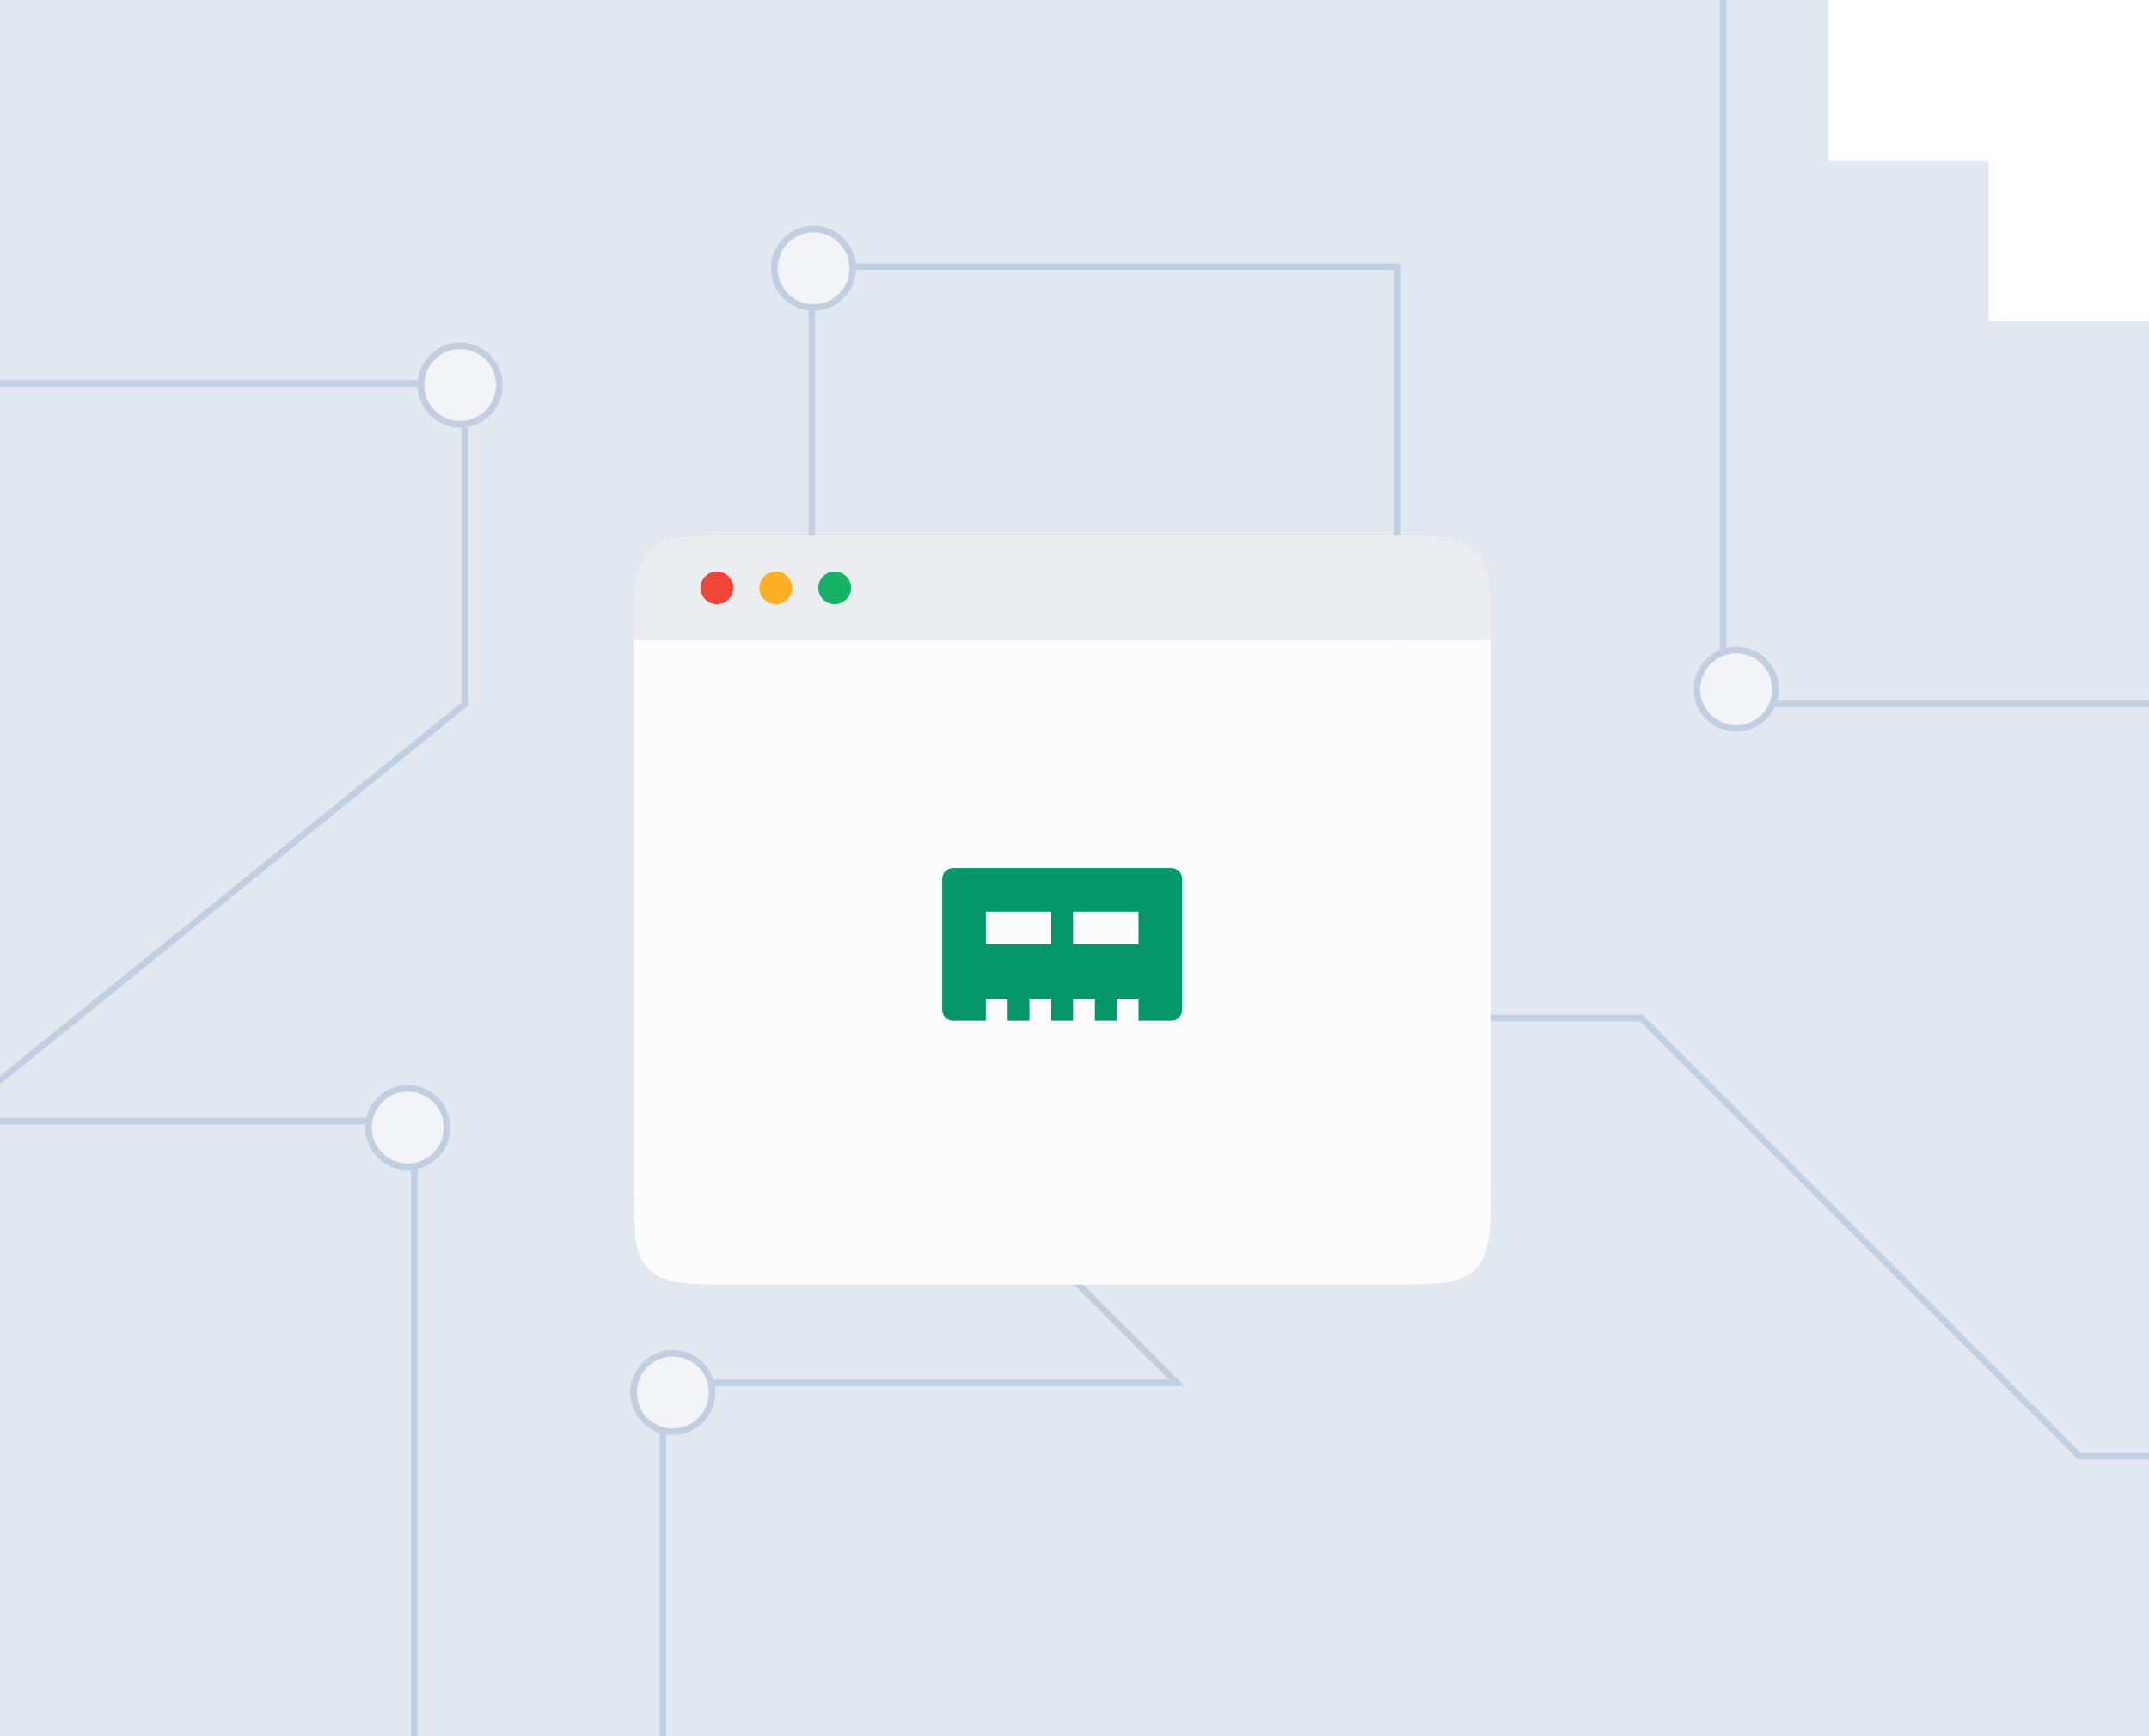 <svg width="589" height="476" viewBox="0 0 589 476" fill="none" xmlns="http://www.w3.org/2000/svg">
<g clip-path="url(#clip0_508_4429)">
<rect width="589" height="476" fill="#E2E8F0"/>
<path fill-rule="evenodd" clip-rule="evenodd" d="M501 44L545 44V44L589 44V8.01086e-05L545 7.60016e-05V3.8147e-06L501 0L501 44ZM545 88L545 44L589 44V88L545 88Z" fill="white"/>
<path d="M-13.878 105.099H127.458V192.983L-13.881 307.323H113.558V495.976H181.714V379.065H322.508L222.517 279.074V73.099H383.041V279.074H449.851L570.02 399.243H640.417V192.983H472.271V-4.024" stroke="#C1CFE1" stroke-width="1.794"/>
<g filter="url(#filter0_dd_508_4429)">
<path d="M173.644 170.115C173.644 156.588 173.644 149.824 177.847 145.621C182.049 141.418 188.813 141.418 202.341 141.418H379.904C393.432 141.418 400.196 141.418 404.398 145.621C408.601 149.824 408.601 156.588 408.601 170.115H173.644Z" fill="#EAECF0"/>
<path d="M173.644 170.115H408.601V318.084C408.601 331.612 408.601 338.376 404.398 342.579C400.196 346.781 393.432 346.781 379.904 346.781H202.341C188.813 346.781 182.049 346.781 177.847 342.579C173.644 338.376 173.644 331.612 173.644 318.084V170.115Z" fill="#FCFCFD"/>
<circle cx="196.484" cy="155.767" r="4.484" fill="#F04438"/>
<circle cx="212.626" cy="155.767" r="4.484" fill="#FDB022"/>
<circle cx="228.769" cy="155.767" r="4.484" fill="#16B364"/>
</g>
<circle cx="126.113" cy="105.547" r="10.761" fill="#F2F4F7" stroke="#C1CFE1" stroke-width="1.794"/>
<circle cx="111.764" cy="309.116" r="10.761" fill="#F2F4F7" stroke="#C1CFE1" stroke-width="1.794"/>
<circle cx="184.403" cy="381.756" r="10.761" fill="#F2F4F7" stroke="#C1CFE1" stroke-width="1.794"/>
<circle cx="222.966" cy="73.547" r="10.761" fill="#F2F4F7" stroke="#C1CFE1" stroke-width="1.794"/>
<circle cx="475.858" cy="188.948" r="10.761" fill="#F2F4F7" stroke="#C1CFE1" stroke-width="1.794"/>
<path d="M261.229 237.972C259.578 237.972 258.24 239.31 258.24 240.961V276.832C258.24 278.483 259.578 279.821 261.229 279.821H270.197V273.843H276.175V279.821H282.154V273.843H288.132V279.821H294.111V273.843H300.09V279.821H306.068V273.843H312.047V279.821H321.014C322.665 279.821 324.004 278.483 324.004 276.832V240.961C324.004 239.31 322.665 237.972 321.014 237.972H261.229ZM270.197 249.929H288.132V258.897H270.197V249.929ZM294.111 249.929H312.047V258.897H294.111V249.929Z" fill="#059669"/>
</g>
<defs>
<filter id="filter0_dd_508_4429" x="168.263" y="139.625" width="245.718" height="216.124" filterUnits="userSpaceOnUse" color-interpolation-filters="sRGB">
<feFlood flood-opacity="0" result="BackgroundImageFix"/>
<feColorMatrix in="SourceAlpha" type="matrix" values="0 0 0 0 0 0 0 0 0 0 0 0 0 0 0 0 0 0 127 0" result="hardAlpha"/>
<feMorphology radius="1.794" operator="erode" in="SourceAlpha" result="effect1_dropShadow_508_4429"/>
<feOffset dy="1.794"/>
<feGaussianBlur stdDeviation="1.794"/>
<feColorMatrix type="matrix" values="0 0 0 0 0.063 0 0 0 0 0.094 0 0 0 0 0.157 0 0 0 0.06 0"/>
<feBlend mode="normal" in2="BackgroundImageFix" result="effect1_dropShadow_508_4429"/>
<feColorMatrix in="SourceAlpha" type="matrix" values="0 0 0 0 0 0 0 0 0 0 0 0 0 0 0 0 0 0 127 0" result="hardAlpha"/>
<feMorphology radius="1.794" operator="erode" in="SourceAlpha" result="effect2_dropShadow_508_4429"/>
<feOffset dy="3.587"/>
<feGaussianBlur stdDeviation="3.587"/>
<feColorMatrix type="matrix" values="0 0 0 0 0.063 0 0 0 0 0.094 0 0 0 0 0.157 0 0 0 0.1 0"/>
<feBlend mode="normal" in2="effect1_dropShadow_508_4429" result="effect2_dropShadow_508_4429"/>
<feBlend mode="normal" in="SourceGraphic" in2="effect2_dropShadow_508_4429" result="shape"/>
</filter>
<clipPath id="clip0_508_4429">
<rect width="589" height="476" fill="white"/>
</clipPath>
</defs>
</svg>